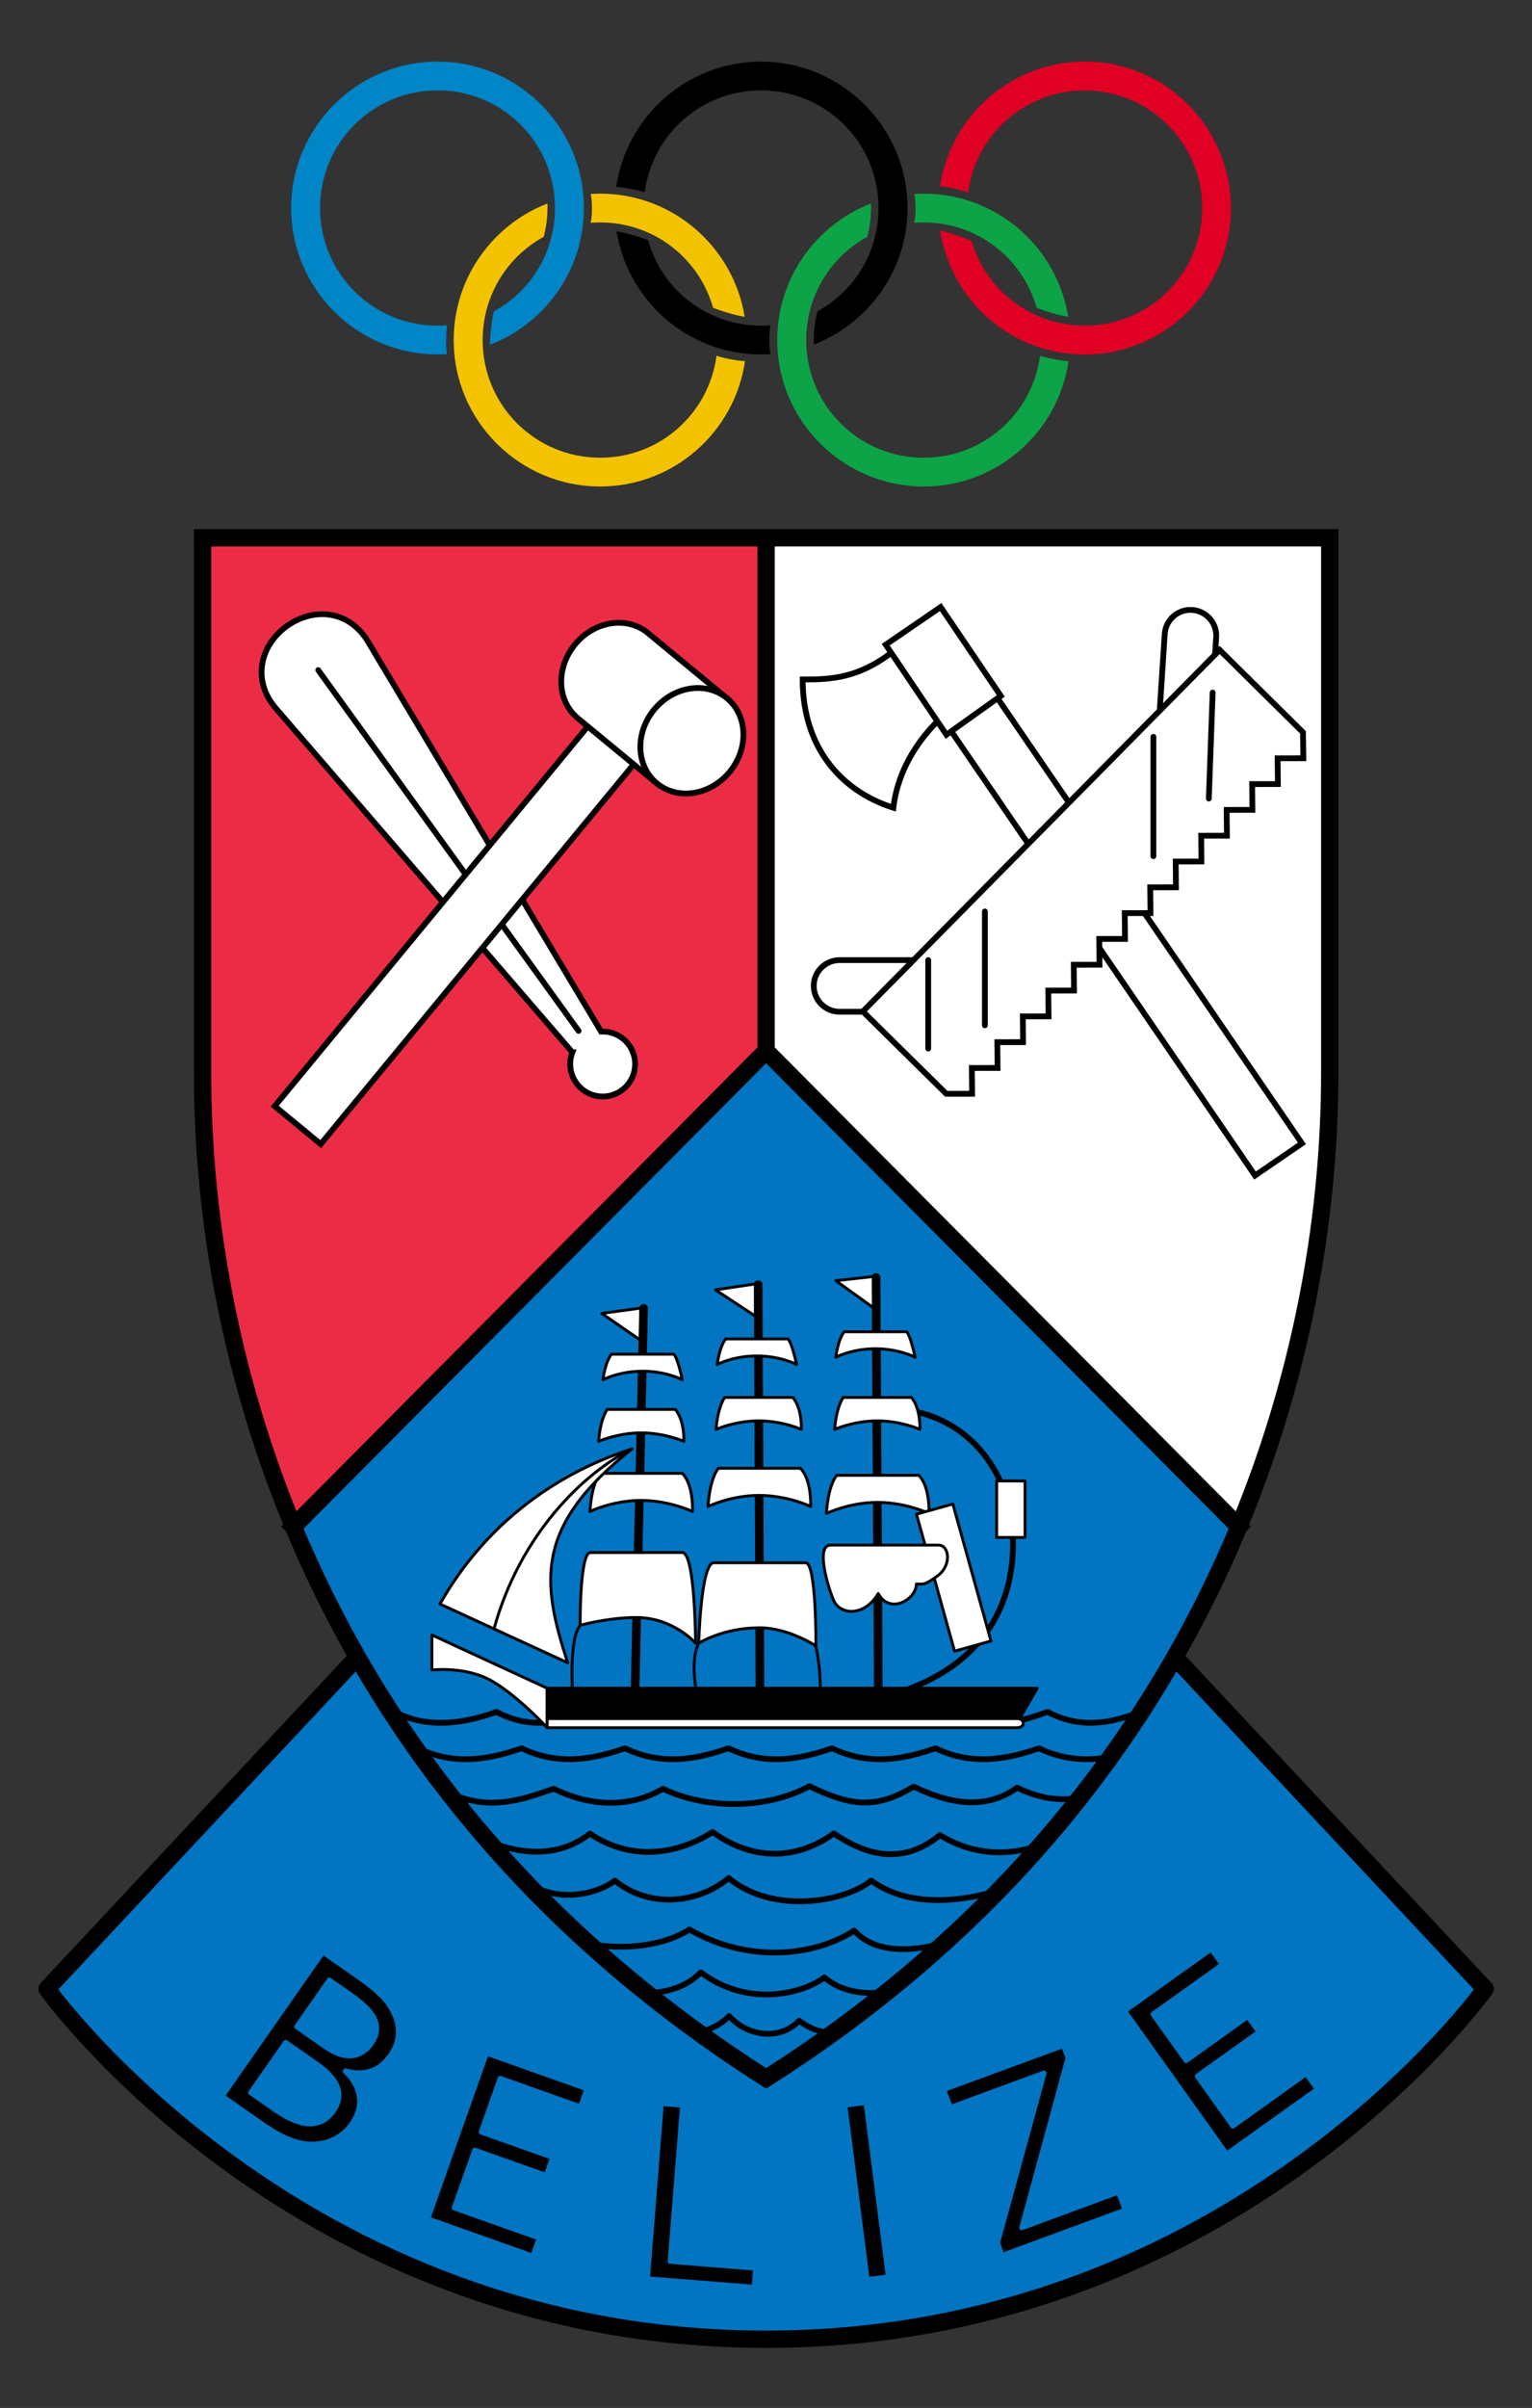 <?xml version="1.0" encoding="UTF-8"?>
<!-- Created with Inkscape (http://www.inkscape.org/) -->
<svg width="50.545mm" height="79.375mm" version="1.1" viewBox="0 0 50.545 79.375" xmlns="http://www.w3.org/2000/svg" xmlns:cc="http://creativecommons.org/ns#" xmlns:dc="http://purl.org/dc/elements/1.1/" xmlns:rdf="http://www.w3.org/1999/02/22-rdf-syntax-ns#">
 <rect x="0" y="0" width="50.545" height="79.375" fill="#333333" stroke="none"/>
 <g transform="translate(158.7 -81.079)">
  <g transform="matrix(.95 0 0 .95 -6.671 6.038)">
   <g transform="matrix(.034 0 0 .034 -150.94 85.523)">
    <path d="m233.17 159.7c56.043-21.566 95.91-75.972 95.91-139.53 0-82.405-67.026-149.43-149.43-149.43-82.405 0-149.65 67.026-149.65 149.43 0 82.405 67.242 149.43 149.65 149.43 3.152 0 6.281-0.098 9.385-0.291-1.227-8.999-0.82-23.635 0.272-29.457-3.185 0.252-6.405 0.38-9.657 0.38-66.462 0-120.06-53.6-120.06-120.06s53.6-120.06 120.06-120.06v2.31e-4c66.462 0 119.85 53.6 119.85 120.06 0 45.652-25.187 85.235-62.5 105.55-1.817 7.906-4.103 24.863-3.827 33.978z" fill="#0085c7"/>
    <path d="m464.5 170.98c-7.776 58.839-57.774 104.02-118.8 104.02-66.462 0-120.06-53.6-120.06-120.06 0-45.545 25.171-85.051 62.404-105.41 2.608-10.236 4.191-21.305 3.781-33.994-55.929 21.652-95.768 75.97-95.768 139.4 0 82.405 67.241 149.43 149.65 149.43 75.108 0 137.44-55.682 147.89-127.94-7.659-0.201-23.738-3.478-29.094-5.453zm28.753-39.768c-11.399-71.166-73.217-125.7-147.55-125.7-3.267 0-6.51 0.106-9.726 0.313 1.798 6.934 1.772 22.866-0.096 29.448v3.46e-4c3.239-0.261 6.514-0.393 9.822-0.393 55.043 0 101.12 36.764 115.32 87.15 9.705 3.695 20.124 6.954 32.226 9.184z" fill="#f4c300"/>
    <path d="m692.87 43.129c9.247 59.333 54.009 109.79 116.13 123.21 80.547 17.399 160.21-33.963 177.61-114.51 17.399-80.547-33.918-160.42-114.46-177.82-80.547-17.399-160.26 34.174-177.66 114.72-0.665 3.081-1.23 6.16-1.697 9.235 9.056 0.701 23.275 4.189 28.735 6.486 0.426-3.166 0.981-6.341 1.668-9.52 14.033-64.964 77.743-106.04 142.71-92.005 64.964 14.033 106.04 77.743 92.005 142.71l-1.7e-4 -5.7e-5c-14.033 64.964-77.697 105.83-142.66 91.794-44.623-9.639-77.996-42.616-89.972-83.376-7.344-3.446-23.436-9.26-32.404-10.915z" fill="#df0024"/>
    <path d="m391.18 4.131c7.776-58.839 57.774-104.02 118.8-104.02 66.462 0 120.06 53.6 120.06 120.06 0 45.545-25.171 85.05-62.404 105.41-2.608 10.236-4.191 21.305-3.781 33.994 55.929-21.652 95.768-75.97 95.768-139.4 0-82.405-67.241-149.43-149.65-149.43-75.108 0-137.44 55.682-147.89 127.94 7.659 0.201 23.738 3.478 29.094 5.453zm-28.753 39.768c11.399 71.166 73.217 125.7 147.55 125.7 3.267 0 6.51-0.106 9.726-0.313-1.798-6.934-1.772-22.866 0.096-29.448v-3.5e-4c-3.239 0.261-6.514 0.393-9.822 0.393-55.043 0-101.12-36.764-115.32-87.15-9.705-3.695-20.124-6.954-32.226-9.184z"/>
    <path d="m794.99 170.98c-7.776 58.839-57.774 104.02-118.8 104.02-66.462 0-120.06-53.6-120.06-120.06 0-45.545 25.171-85.051 62.404-105.41 2.608-10.236 4.191-21.305 3.781-33.994-55.929 21.652-95.768 75.97-95.768 139.4 0 82.405 67.241 149.43 149.65 149.43 75.108 0 137.44-55.682 147.89-127.94-7.659-0.201-23.738-3.478-29.094-5.453zm28.753-39.768c-11.399-71.166-73.217-125.7-147.55-125.7-3.267 0-6.51 0.106-9.726 0.313 1.798 6.934 1.772 22.866-0.096 29.448v3.46e-4c3.239-0.261 6.514-0.393 9.822-0.393 55.043 0 101.12 36.764 115.32 87.15 9.705 3.695 20.124 6.954 32.226 9.184z" fill="#0da447"/>
   </g>
   <path d="m-119.23 136.49 10.777 11.511s-8.682 12.157-24.972 12.157c-16.29 0-24.972-12.157-24.972-12.157l10.777-11.511" fill="#0175c2" fill-rule="evenodd" stroke="#000" stroke-linecap="round" stroke-linejoin="round" stroke-width=".601"/>
   <path d="m-113.85 97.652v18.593c0 10.155-4.053 25-19.573 34.861-15.52-9.861-19.573-24.706-19.573-34.861v-18.593z" fill="#0175c2" fill-rule="evenodd"/>
   <path d="m-135.75 149.53c0.339-0.105 0.761-0.287 1.041-0.586 0.626 0.697 1.752 0.876 2.431 0.161 0.467 0.351 0.884 0.428 1.196 0.412m-6.464-1.358c0.652-0.051 1.316-0.183 1.854-0.734 1.591 1.216 3.504 0.769 4.291 0.179 0.623 0.53 1.439 0.593 2.13 0.511m-10.31-1.676c1.021 0.189 2.451 0.154 3.496-0.497 2.074 1.198 4.38 0.912 5.721 0.036 0.817 0.919 2.328 0.653 3.124 0.426m-14.715-2.326c0.914 0.969 2.53 0.736 3.278 0.166 1.287 1.037 2.986 0.733 3.951-0.089 1.555 1.287 4.058 0.822 4.952 0.089 1.418 1.038 3.409 0.651 4.451 0.336m-17.771-1.704c1.321 0.536 2.584 0.505 3.55-0.263 1.353 0.922 2.94 0.787 4.263-0.053 1.424 1.03 2.953 0.957 4.209 0.048 1.46 0.999 2.657 0.903 3.683 0.056 1.34 0.828 2.702 0.665 3.569 0.303m-20.574-1.758c1.46 0.708 2.808 0.101 3.594-0.152 1.46 0.708 2.789 0.593 3.796 0 1.46 0.708 3.566 0.733 5.085-0.088 1.46 0.708 2.327 0.796 3.619 0.013 1.46 0.708 2.631 0.733 3.594 0.038 0.864 0.419 1.578 0.463 2.191 0.339m-22.991-1.705c1.46 0.708 2.808 0.253 3.594 0 1.46 0.708 2.808 0.253 3.594 0v0c1.46 0.708 2.808 0.253 3.594 0 1.46 0.708 2.808 0.253 3.594 0 1.46 0.708 2.808 0.253 3.594 0 1.46 0.708 2.808 0.253 3.594 0 0.909 0.441 1.775 0.431 2.489 0.299m-5.431-1.563c1.315 0.708 2.528 0.253 3.236 0 1.315 0.708 2.528 0.253 3.236 0m-25.903 0c1.315 0.708 2.819 0.253 3.527 0 1.315 0.708 2.528 0.253 3.236 0" fill="none" stroke="#000" stroke-linecap="round" stroke-linejoin="round" stroke-width=".2"/>
   <path d="m-153 97.652v18.593c0 4.58 0.83 10.113 3.158 15.713l16.414-16.502v-17.804z" fill="#ec2c45" fill-rule="evenodd"/>
   <path d="m-113.85 97.652v18.593c0 4.58-0.83 10.113-3.158 15.713l-16.414-16.502v-17.804z" fill="#fff" fill-rule="evenodd"/>
   <g transform="matrix(.757 0 0 .757 -38.597 39.023)" stroke="#000" stroke-linecap="round" stroke-width=".265">
    <g fill="#fff" fill-rule="evenodd">
     <path d="m-104.98 87.528 0.361-5.516c0.043-0.652-0.451-1.214-1.103-1.257-0.652-0.043-1.215 0.451-1.257 1.103l-0.363 5.54z"/>
     <path d="m-116.37 96.806h-5.528c-0.653 0-1.183 0.529-1.183 1.183s0.529 1.183 1.183 1.183h5.551z"/>
     <path d="m-119.18 82.439c-1.737 1.487-3.157 1.503-4.41 1.503 0 3.057 1.704 5.095 4.159 5.88 0.351-2.94 2.79-4.627 2.79-4.627z"/>
     <path d="m-116.96 86.043 14.123 20.637 2.152-1.473-14.123-20.637z"/>
     <path d="m-120.83 99.16 16.37-16.571 3.822 3.776 0.019 1.188-1.181 0.002 0.012 1.181-1.181 0.002 0.012 1.181-1.181 0.002 0.012 1.181-1.181 0.002 0.012 1.181-1.181 0.002 0.012 1.181-1.181 0.002 0.012 1.181-1.181 0.002 0.012 1.181-1.181 0.002 0.012 1.181-1.181 0.002 0.012 1.181-1.181 0.002 0.012 1.181-1.181 0.002 0.012 1.181-1.181 2e-3 0.012 1.181-1.181 2e-3 0.012 1.181-1.187 5.8e-4z"/>
    </g>
    <g fill="none">
     <path d="m-115.23 94.575v5.221"/>
     <path d="m-117.83 96.806v4.053"/>
     <path d="m-107.5 86.572v5.471"/>
     <path d="m-104.78 84.542-0.176 4.859"/>
    </g>
    <path d="m-119.78 82.348 2.786 4.128 2.493-1.779-2.759-4.074z" fill="#fff" fill-rule="evenodd"/>
   </g>
   <g transform="matrix(.757 0 0 .757 -38.597 39.023)" stroke="#000">
    <path d="m-147.26 81.501c-1.19 0.859-1.632 2.452-0.489 3.776l13.595 15.756a1.488 1.488 0 0 0 0.182 1.407 1.488 1.488 0 0 0 2.078 0.335 1.488 1.488 0 0 0 0.335-2.078 1.488 1.488 0 0 0-1.278-0.614l-10.685-17.86c-0.898-1.501-2.549-1.582-3.738-0.722z" fill="#fff" fill-rule="evenodd" stroke-linecap="square" stroke-width=".265"/>
    <path d="m-133.87 100.05-11.944-16.536" fill="none" stroke-linecap="round" stroke-width=".265"/>
    <g fill="#fff" fill-rule="evenodd" stroke-linecap="round" stroke-width=".265">
     <path d="m-147.81 103.5 14.904-18.065 2.107 1.738-14.903 18.066z"/>
     <path d="m-133.91 85.714c-0.957-0.789-1.012-2.302-0.123-3.38 0.889-1.078 2.385-1.312 3.342-0.522l3.627 2.992-3.219 3.902z"/>
     <ellipse transform="rotate(39.52)" cx="-44.054" cy="148.8" rx="2.245" ry="2.529"/>
    </g>
    <g stroke-linecap="round" stroke-linejoin="round">
     <path d="m-119.51 130.48c5.575-1.677 5.867-5.997 5.433-8.481-0.567-2.481-2.579-4.818-6.112-4.631" fill="none" stroke-width=".265"/>
     <path d="m-140.6 127.74v1.606s1.536-0.189 2.74 0.496c1.205 0.685 2.551 2.15 2.551 2.15v-1.811z" fill="#fff" fill-rule="evenodd" stroke-width=".132"/>
     <path d="m-132.81 113 1.817-0.248-0.029 1.48z" fill="#fff" fill-rule="evenodd" stroke-width=".132"/>
     <path d="m-131.28 130.3 0.393-17.531" fill="none" stroke-width=".397"/>
     <g fill="#fff" fill-rule="evenodd" stroke-width=".132">
      <path d="m-132.88 120.33c-0.427 0.567-0.469 1.75-0.469 1.75s1.033-0.508 2.341-0.508c1.308 0 2.365 0.508 2.365 0.508s0.057-1.218-0.469-1.75z"/>
      <path d="m-132.36 114.87c-0.295 0.354-0.39 1.169-0.39 1.169s0.732-0.39 1.819-0.39 1.819 0.39 1.819 0.39-0.201-0.98-0.39-1.169z"/>
      <path d="m-132.56 117.4c-0.354 0.567-0.39 1.465-0.39 1.465s0.868-0.39 1.955-0.39 1.955 0.39 1.955 0.39 0.047-0.933-0.39-1.465z"/>
      <path d="m-133.33 123.96c-0.494 0-0.469 3.337-0.469 3.337s1.27-0.358 2.578-0.358c1.692 0 2.719 1.176 2.719 1.176s-0.017-4.156-0.611-4.156z"/>
      <path d="m-140.23 126.32c2.906-5.126 7.512-6.685 8.812-7.111-4.489 3.543-4.158 6.095-2.953 9.804z"/>
     </g>
     <g stroke-width=".132">
      <path d="m-137.75 127.46c1.181-4.323 4.132-7.173 6.333-8.25" fill="none"/>
      <path d="m-134.13 130.55s-0.216-2.595 0.335-3.252" fill="none"/>
      <path d="m-127.59 111.92 1.85-0.275-0.012 1.485z" fill="#fff" fill-rule="evenodd"/>
     </g>
     <path d="m-125.55 130.3-0.08-18.618" fill="none" stroke-width=".397"/>
     <g fill="#fff" fill-rule="evenodd" stroke-width=".132">
      <path d="m-127.46 120.1c-0.427 0.567-0.469 1.75-0.469 1.75s1.033-0.508 2.341-0.508c1.308 0 2.365 0.508 2.365 0.508s0.057-1.218-0.469-1.75z"/>
      <path d="m-127.12 114.17c-0.295 0.354-0.39 1.169-0.39 1.169s0.732-0.39 1.819-0.39 1.819 0.39 1.819 0.39-0.201-0.98-0.39-1.169z"/>
      <path d="m-127.17 116.85c-0.354 0.567-0.39 1.465-0.39 1.465s0.868-0.39 1.955-0.39 1.955 0.39 1.955 0.39 0.047-0.933-0.39-1.465z"/>
      <path d="m-123.45 124.43c0.494 0 0.469 3.809 0.469 3.809s-1.27-0.83-2.578-0.83c-1.692 0-2.8 0.708-2.8 0.708s0.098-3.688 0.691-3.688z"/>
     </g>
     <path d="m-128.41 130.55s-0.39-1.494 0.044-2.433" fill="none" stroke-width=".132"/>
     <path d="m-122.07 111.5 1.8-0.2-0.012 1.485z" fill="#fff" fill-rule="evenodd" stroke-width=".132"/>
     <path d="m-120.12 130.3-0.104-18.949" fill="none" stroke-width=".397"/>
     <g fill="#fff" fill-rule="evenodd" stroke-width=".132">
      <path d="m-122.03 120.42c-0.427 0.567-0.469 1.75-0.469 1.75s1.033-0.508 2.341-0.508c1.308 0 2.365 0.508 2.365 0.508s0.057-1.218-0.469-1.75z"/>
      <path d="m-121.68 113.84c-0.295 0.354-0.39 1.169-0.39 1.169s0.732-0.39 1.819-0.39 1.819 0.39 1.819 0.39-0.201-0.98-0.39-1.169z"/>
      <path d="m-121.73 116.85c-0.354 0.567-0.39 1.465-0.39 1.465s0.868-0.39 1.955-0.39 1.955 0.39 1.955 0.39 0.047-0.933-0.39-1.465z"/>
      <rect transform="rotate(-15.559)" x="-146.81" y="85.973" width="1.734" height="6.518"/>
      <path d="m-122.32 123.62h4.961c0.508 0 0.602 0.933-0.024 1.394-0.626 0.461-0.661 0.39-0.992 0.39 0 0.709-1.217 1.417-1.748 0.437-0.632 1.073-1.771 1.002-2.061 0.279-0.356-0.885-0.756-2.499-0.136-2.499z"/>
      <rect x="-114.69" y="120.68" width="1.303" height="2.589"/>
     </g>
     <g stroke-width=".132">
      <path d="m-122.82 130.81c0.142-1.252-0.169-2.577-0.169-2.577" fill="none"/>
      <path d="m-135.31 130.18h22.479l-0.805 1.395h-21.674z" fill-rule="evenodd"/>
      <path d="m-135.31 131.99h21.56c0.376 0 0.376-0.416-2e-3 -0.416h-21.558z" fill="#fff" fill-rule="evenodd"/>
     </g>
    </g>
   </g>
   <path transform="matrix(.757 0 0 .757 -38.597 39.023)" d="m-104.87 142.29-3.793 2.709 4.553 6.375 3.977-2.84-0.381-0.531-3.269 2.336a0.117 0.117 0 0 1-0.164-0.027l-1.629-2.281a0.117 0.117 0 0 1 0.027-0.164l2.734-1.953-0.379-0.531-2.734 1.955a0.117 0.117 0 0 1-0.164-0.027l-1.514-2.119a0.117 0.117 0 0 1 0.027-0.164l3.088-2.207zm-40.703 0.141-4.488 6.42 1.613 1.129c0.333 0.233 0.629 0.42 0.883 0.559 0.253 0.138 0.496 0.241 0.73 0.311 0.307 0.091 0.585 0.128 0.834 0.113 0.258-0.013 0.489-0.059 0.691-0.139a0.117 0.117 0 0 1 2e-3 0c0.211-0.081 0.392-0.186 0.545-0.312 0.159-0.133 0.287-0.272 0.389-0.418 0.146-0.208 0.242-0.41 0.293-0.605 0.053-0.2 0.064-0.394 0.033-0.582a0.117 0.117 0 0 1 0-4e-3c-0.026-0.191-0.089-0.376-0.191-0.559-0.099-0.18-0.238-0.352-0.414-0.518a0.117 0.117 0 0 1-0.016-0.152l0.014-0.019a0.117 0.117 0 0 1 0.127-0.045c0.228 0.065 0.437 0.092 0.623 0.086a0.117 0.117 0 0 1 2e-3 0c0.192-4e-3 0.364-0.036 0.52-0.098a0.117 0.117 0 0 1 2e-3 -2e-3c0.16-0.06 0.304-0.147 0.434-0.262a0.117 0.117 0 0 1 2e-3 -2e-3c0.135-0.114 0.256-0.247 0.363-0.4 0.133-0.19 0.223-0.385 0.273-0.588a0.117 0.117 0 0 1 0-2e-3c0.054-0.202 0.071-0.402 0.049-0.605-0.023-0.204-0.084-0.409-0.184-0.613a0.117 0.117 0 0 1 0-2e-3c-0.094-0.205-0.222-0.407-0.383-0.6l-2e-3 -2e-3c-0.061-0.07-0.132-0.142-0.209-0.215a0.117 0.117 0 0 1-4e-3 -2e-3c-0.075-0.076-0.16-0.155-0.256-0.236a0.117 0.117 0 0 1 0-2e-3c-0.093-0.079-0.197-0.163-0.318-0.252a0.117 0.117 0 0 1-4e-3 -2e-3c-0.115-0.09-0.248-0.188-0.398-0.293zm0.262 1.01a0.117 0.117 0 0 1 0.074 0.021l0.904 0.631c0.227 0.159 0.418 0.307 0.574 0.441 0.159 0.131 0.291 0.26 0.396 0.391a0.117 0.117 0 0 1 2e-3 2e-3c0.211 0.266 0.33 0.534 0.342 0.803 0.012 0.267-0.081 0.536-0.262 0.795-0.176 0.252-0.396 0.434-0.654 0.537-0.262 0.108-0.563 0.11-0.887 0.014a0.117 0.117 0 0 1-2e-3 0c-0.121-0.037-0.245-0.09-0.377-0.156a0.117 0.117 0 0 1-2e-3 0c-0.13-0.07-0.275-0.163-0.436-0.275l-1.225-0.855a0.117 0.117 0 0 1-0.029-0.162l1.492-2.135a0.117 0.117 0 0 1 0.088-0.051zm-2 2.861a0.117 0.117 0 0 1 0.074 0.021l1.26 0.881c0.189 0.132 0.345 0.247 0.467 0.348 0.125 0.103 0.231 0.203 0.318 0.301 0.145 0.158 0.253 0.312 0.322 0.469 0.071 0.156 0.111 0.311 0.115 0.463 0.01 0.149-0.013 0.299-0.066 0.445-0.05 0.14-0.122 0.276-0.215 0.408-0.082 0.117-0.178 0.221-0.289 0.312-0.111 0.096-0.239 0.171-0.383 0.225-0.141 0.054-0.298 0.082-0.469 0.088a0.117 0.117 0 0 1-2e-3 0c-0.173 2e-3 -0.357-0.029-0.553-0.088-0.181-0.054-0.379-0.138-0.598-0.256a0.117 0.117 0 0 1-2e-3 -2e-3c-0.216-0.121-0.439-0.263-0.672-0.426l-0.975-0.68a0.117 0.117 0 0 1-0.029-0.162l1.607-2.297a0.117 0.117 0 0 1 0.088-0.051zm35.617 0.4-5.279 1.939 0.225 0.613 4.189-1.541a0.117 0.117 0 0 1 0.154 0.141l-2.125 7.744 0.156 0.434 5.434-1.998-0.225-0.613-4.33 1.594a0.117 0.117 0 0 1-0.154-0.141l2.113-7.74zm-26.334 0.348-2.617 7.383 4.606 1.633 0.217-0.617-3.789-1.342a0.117 0.117 0 0 1-0.07-0.148l0.938-2.643a0.117 0.117 0 0 1 0.148-0.07l3.17 1.123 0.219-0.617-3.17-1.123a0.117 0.117 0 0 1-0.07-0.148l0.871-2.455a0.117 0.117 0 0 1 0.148-0.07l3.578 1.27 0.217-0.617zm17.246 2.244-0.744 0.096 0.994 7.769 0.744-0.096zm-9.188 0.043-0.619 7.809 4.67 0.371 0.051-0.65-3.807-0.303a0.117 0.117 0 0 1-0.107-0.127l0.561-7.041z"/>
   <g fill="none">
    <path d="m-156.03 147.96s7.86 10.301 22.608 10.301c14.748 0 22.608-10.301 22.608-10.301"/>
    <path d="m-113.85 97.652v18.593c0 10.155-4.053 25-19.573 34.861-15.52-9.861-19.573-24.706-19.573-34.861v-18.593z" stroke="#000" stroke-linecap="square" stroke-width=".601"/>
    <path d="m-117.01 131.96-16.414-16.502m0 0v-17.804m-16.415 34.306 16.414-16.502" stroke="#000" stroke-linecap="square" stroke-width=".601"/>
   </g>
  </g>
 </g>
</svg>
